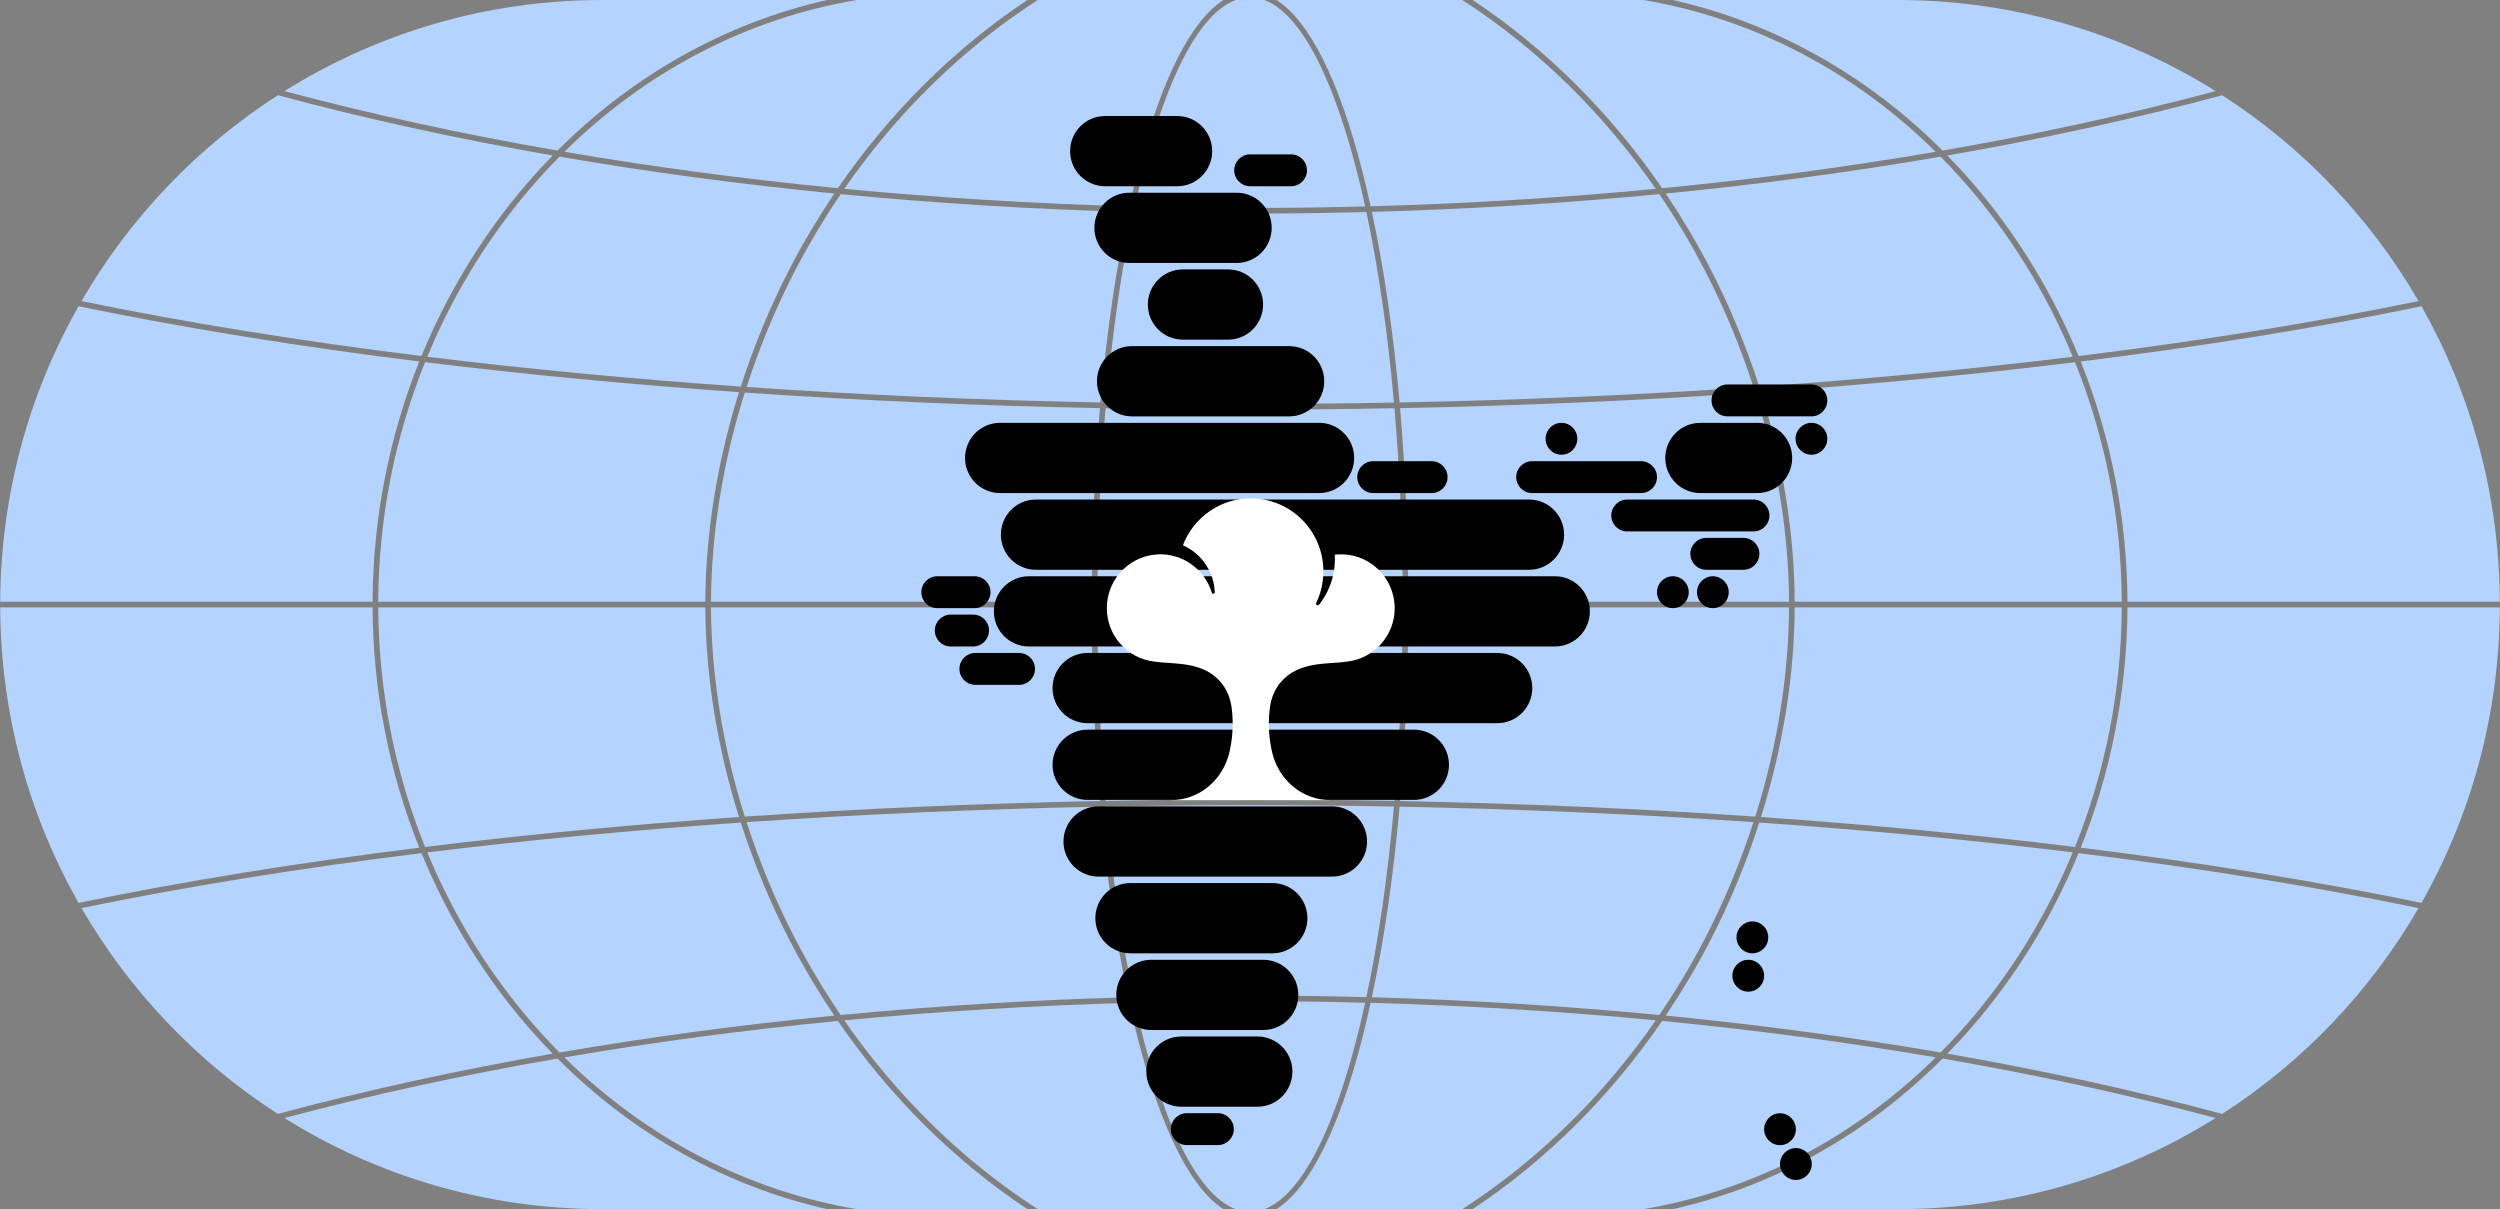 <?xml version="1.0" encoding="UTF-8"?> <svg xmlns="http://www.w3.org/2000/svg" width="459" height="222" viewBox="0 0 459 222" fill="none"><rect x="0" y="0" width="459" height="222" fill="#808080" stroke="none"/><g clip-path="url(#clip0_1_342)"><path d="M201.951 147.07C200.975 135.761 200.457 123.798 200.443 111.521H130.539C130.596 124.104 132.738 137.218 136.741 149.929C158.074 148.453 179.936 147.503 201.951 147.07Z" fill="#B4D3FF"></path><path d="M154.356 186.356C171.739 184.682 189.392 183.594 207.131 183.099C204.885 172.629 203.168 160.799 202.037 148.105C180.107 148.537 158.331 149.48 137.076 150.946C139.461 158.324 142.461 165.559 146.049 172.461C148.562 177.294 151.346 181.927 154.356 186.356Z" fill="#B4D3FF"></path><path d="M68.407 111.521H0.039C0.129 131.245 5.344 149.751 14.416 165.771C33.854 161.755 54.874 158.376 76.979 155.635C71.429 141.766 68.474 126.792 68.407 111.521Z" fill="#B4D3FF"></path><path d="M250.867 183.074C253.054 172.83 254.784 161 255.932 148.084C238.344 147.752 220.663 147.752 203.074 148.084C204.223 161 205.952 172.83 208.139 183.074C222.365 182.694 236.641 182.694 250.867 183.074Z" fill="#B4D3FF"></path><path d="M135.681 150.005C131.694 137.266 129.559 124.13 129.501 111.521H69.447C69.514 126.749 72.474 141.683 78.04 155.5C96.597 153.22 115.911 151.389 135.681 150.005Z" fill="#B4D3FF"></path><path d="M389.56 111.521H329.505C329.448 124.13 327.312 137.267 323.326 150.006C343.097 151.39 362.41 153.221 380.967 155.501C386.533 141.685 389.493 126.751 389.56 111.521Z" fill="#B4D3FF"></path><path d="M390.599 110.479H458.967C458.877 90.756 453.662 72.25 444.591 56.23C425.152 60.246 404.132 63.625 382.027 66.366C387.577 80.235 390.532 95.209 390.599 110.479Z" fill="#B4D3FF"></path><path d="M312.955 172.461C316.543 165.56 319.542 158.325 321.928 150.946C300.673 149.48 278.896 148.537 256.967 148.105C255.836 160.799 254.12 172.629 251.873 183.099C269.612 183.594 287.266 184.682 304.648 186.356C307.658 181.927 310.441 177.293 312.954 172.461H312.955Z" fill="#B4D3FF"></path><path d="M458.967 111.521H390.599C390.533 126.792 387.578 141.767 382.027 155.635C404.131 158.376 425.152 161.755 444.591 165.771C453.662 149.75 458.877 131.245 458.967 111.521Z" fill="#B4D3FF"></path><path d="M328.467 111.521H258.562C258.548 123.798 258.03 135.761 257.055 147.07C279.069 147.503 300.93 148.454 322.265 149.929C326.267 137.218 328.409 124.104 328.467 111.521Z" fill="#B4D3FF"></path><path d="M323.326 71.996C327.313 84.733 329.448 97.87 329.505 110.479H389.56C389.494 95.251 386.533 80.317 380.967 66.5C362.41 68.781 343.096 70.612 323.326 71.996Z" fill="#B4D3FF"></path><path d="M304.65 35.644C287.267 37.318 269.614 38.407 251.875 38.901C254.121 49.371 255.837 61.201 256.968 73.893C278.897 73.462 300.674 72.519 321.929 71.053C319.544 63.675 316.544 56.44 312.957 49.539C310.444 44.706 307.661 40.073 304.65 35.644Z" fill="#B4D3FF"></path><path d="M328.467 110.479C328.409 97.897 326.267 84.782 322.265 72.073C300.931 73.549 279.07 74.499 257.055 74.932C258.031 86.24 258.548 98.203 258.562 110.479H328.467Z" fill="#B4D3FF"></path><path d="M202.982 147.049C220.631 146.714 238.374 146.714 256.024 147.049C256.984 135.893 257.512 123.943 257.526 111.521H201.48C201.495 123.943 202.021 135.892 202.983 147.049H202.982Z" fill="#B4D3FF"></path><path d="M229.503 39.218C222.377 39.218 215.253 39.115 208.139 38.926C205.952 49.169 204.223 60.999 203.074 73.914C220.662 74.247 238.343 74.247 255.931 73.914C254.783 60.999 253.053 49.169 250.866 38.926C243.753 39.115 236.629 39.218 229.503 39.218Z" fill="#B4D3FF"></path><path d="M256.025 74.951C247.2 75.119 238.352 75.208 229.504 75.208C220.655 75.208 211.808 75.119 202.983 74.951C202.022 86.108 201.495 98.056 201.48 110.478H257.526C257.512 98.056 256.984 86.108 256.024 74.951H256.025Z" fill="#B4D3FF"></path><path d="M0.039 110.479H68.407C68.473 95.209 71.428 80.235 76.978 66.366C54.874 63.625 33.853 60.246 14.415 56.23C5.344 72.25 0.13 90.756 0.039 110.479Z" fill="#B4D3FF"></path><path d="M69.446 110.479H129.5C129.557 97.871 131.693 84.734 135.679 71.996C115.909 70.612 96.595 68.781 78.038 66.5C72.472 80.316 69.513 95.249 69.446 110.479Z" fill="#B4D3FF"></path><path d="M146.051 49.541C142.463 56.442 139.464 63.676 137.078 71.055C158.333 72.52 180.109 73.464 202.039 73.895C203.17 61.202 204.886 49.373 207.132 38.903C189.393 38.407 171.739 37.319 154.357 35.645C151.347 40.075 148.564 44.708 146.051 49.541Z" fill="#B4D3FF"></path><path d="M130.539 110.479H200.443C200.458 98.203 200.976 86.241 201.951 74.932C179.935 74.499 158.074 73.548 136.741 72.073C132.738 84.784 130.596 97.898 130.539 110.479Z" fill="#B4D3FF"></path><path d="M208.816 190.338C208.305 188.335 207.823 186.25 207.357 184.126C189.765 184.613 172.254 185.684 155.01 187.333C164.685 201.31 176.752 213.11 190.529 222H224.633C218.625 218.171 213.129 207.264 208.817 190.338H208.816Z" fill="#B4D3FF"></path><path d="M362.751 186.111C370.162 177.186 376.134 167.182 380.554 156.496C362.022 154.224 342.737 152.4 322.997 151.021C320.581 158.54 317.531 165.913 313.876 172.941C311.434 177.639 308.736 182.146 305.826 186.466C322.983 188.147 339.862 190.406 356.286 193.236C358.524 190.974 360.684 188.601 362.751 186.111Z" fill="#B4D3FF"></path><path d="M444.045 166.722C424.646 162.725 403.675 159.36 381.626 156.632C377.156 167.514 371.088 177.698 363.549 186.779C361.62 189.102 359.61 191.322 357.533 193.449C374.954 196.487 391.844 200.179 407.995 204.513C422.798 194.987 435.186 182.012 444.045 166.723V166.722Z" fill="#B4D3FF"></path><path d="M303.995 187.333C286.75 185.684 269.24 184.613 251.648 184.126C251.181 186.25 250.7 188.335 250.189 190.338C245.876 207.264 240.381 218.171 234.373 222H268.477C282.253 213.11 294.32 201.31 303.995 187.333Z" fill="#B4D3FF"></path><path d="M363.549 35.222C371.088 44.302 377.156 54.487 381.626 65.368C403.675 62.64 424.646 59.275 444.045 55.278C435.186 39.989 422.798 27.015 407.995 17.487C391.844 21.821 374.954 25.514 357.533 28.551C359.61 30.678 361.621 32.899 363.549 35.222Z" fill="#B4D3FF"></path><path d="M355.387 194.134C339.039 191.335 322.242 189.103 305.173 187.443C295.678 201.284 283.871 213.039 270.383 222H301.71C321.759 218.629 340.363 208.965 355.387 194.134Z" fill="#B4D3FF"></path><path d="M250.646 184.1C236.566 183.728 222.439 183.728 208.359 184.1C212.96 205.137 219.508 219.26 226.874 222H232.132C239.498 219.26 246.045 205.138 250.646 184.1Z" fill="#B4D3FF"></path><path d="M102.353 194.35C85.052 197.347 68.273 200.992 52.217 205.267C69.164 215.869 89.175 222 110.614 222H151.874C133.387 217.833 116.31 208.318 102.353 194.35Z" fill="#B4D3FF"></path><path d="M356.653 194.35C342.696 208.318 325.618 217.833 307.131 222H348.391C369.83 222 389.841 215.868 406.788 205.267C390.732 200.991 373.953 197.347 356.652 194.35H356.653Z" fill="#B4D3FF"></path><path d="M102.353 27.65C116.309 13.683 133.386 4.167 151.872 0H110.614C89.175 0 69.164 6.131 52.217 16.732C68.273 21.008 85.052 24.652 102.353 27.65Z" fill="#B4D3FF"></path><path d="M356.286 28.764C339.861 31.593 322.982 33.853 305.826 35.533C308.735 39.853 311.434 44.361 313.876 49.057C317.53 56.085 320.581 63.458 322.996 70.977C342.735 69.598 362.02 67.775 380.552 65.503C376.133 54.818 370.161 44.814 362.75 35.89C360.683 33.4 358.523 31.025 356.285 28.764H356.286Z" fill="#B4D3FF"></path><path d="M356.652 27.65C373.953 24.652 390.732 21.008 406.788 16.732C389.841 6.131 369.83 0 348.391 0H307.133C325.619 4.167 342.695 13.682 356.652 27.65Z" fill="#B4D3FF"></path><path d="M208.359 37.898C222.439 38.27 236.565 38.27 250.645 37.898C246.044 16.86 239.496 2.739 232.13 0H226.875C219.509 2.739 212.96 16.86 208.359 37.898Z" fill="#B4D3FF"></path><path d="M155.012 34.667C172.256 36.316 189.765 37.388 207.359 37.874C207.825 35.75 208.307 33.666 208.818 31.663C213.131 14.736 218.626 3.829 224.634 0H190.53C176.754 8.89 164.687 20.691 155.012 34.667Z" fill="#B4D3FF"></path><path d="M250.189 31.663C250.7 33.666 251.182 35.75 251.648 37.874C269.24 37.388 286.75 36.316 303.994 34.667C294.319 20.691 282.251 8.89 268.476 0H234.371C240.38 3.829 245.875 14.735 250.188 31.663H250.189Z" fill="#B4D3FF"></path><path d="M188.624 222C175.136 213.039 163.327 201.284 153.834 187.443C136.765 189.103 119.968 191.335 103.619 194.134C118.644 208.965 137.247 218.628 157.296 222H188.624Z" fill="#B4D3FF"></path><path d="M103.621 27.867C119.969 30.665 136.765 32.898 153.834 34.557C163.329 20.717 175.137 8.962 188.625 0H157.295C137.247 3.373 118.646 13.037 103.621 27.867Z" fill="#B4D3FF"></path><path d="M270.383 0C283.871 8.962 295.678 20.716 305.173 34.557C322.242 32.898 339.038 30.665 355.386 27.867C340.363 13.037 321.76 3.373 301.712 0H270.383Z" fill="#B4D3FF"></path><path d="M95.457 186.779C87.918 177.699 81.85 167.514 77.38 156.632C55.331 159.36 34.361 162.725 14.961 166.722C23.82 182.011 36.208 194.986 51.011 204.512C67.163 200.178 84.052 196.486 101.473 193.448C99.397 191.321 97.386 189.101 95.457 186.778V186.779Z" fill="#B4D3FF"></path><path d="M96.255 35.889C88.845 44.813 82.873 54.817 78.453 65.502C96.985 67.774 116.27 69.598 136.01 70.976C138.426 63.457 141.475 56.085 145.13 49.056C147.572 44.36 150.271 39.852 153.18 35.532C136.024 33.852 119.145 31.592 102.721 28.763C100.482 31.024 98.323 33.399 96.255 35.889Z" fill="#B4D3FF"></path><path d="M153.18 186.466C150.271 182.146 147.573 177.639 145.13 172.941C141.475 165.913 138.426 158.54 136.01 151.021C116.271 152.4 96.985 154.223 78.453 156.496C82.872 167.182 88.845 177.186 96.255 186.111C98.323 188.601 100.481 190.974 102.72 193.236C119.144 190.405 136.023 188.147 153.179 186.466H153.18Z" fill="#B4D3FF"></path><path d="M14.961 55.278C34.36 59.275 55.331 62.64 77.38 65.368C81.85 54.487 87.918 44.302 95.457 35.222C97.386 32.899 99.397 30.678 101.474 28.551C84.053 25.514 67.164 21.821 51.013 17.487C36.209 27.015 23.821 39.989 14.962 55.278H14.961Z" fill="#B4D3FF"></path><path d="M216.132 21.301H202.894C199.346 21.301 196.471 24.187 196.471 27.748C196.471 31.308 199.346 34.194 202.894 34.194H216.132C219.68 34.194 222.556 31.308 222.556 27.748C222.556 24.187 219.68 21.301 216.132 21.301Z" fill="black"></path><path d="M237.045 34.194C238.656 34.194 239.961 32.884 239.961 31.268C239.961 29.652 238.656 28.342 237.045 28.342H229.521C227.91 28.342 226.605 29.652 226.605 31.268C226.605 32.884 227.91 34.194 229.521 34.194H237.045Z" fill="black"></path><path d="M262.858 90.527C264.468 90.527 265.773 89.217 265.773 87.601C265.773 85.985 264.468 84.675 262.858 84.675H252.108C250.498 84.675 249.192 85.985 249.192 87.601C249.192 89.217 250.498 90.527 252.108 90.527H262.858Z" fill="black"></path><path d="M178.94 111.653C180.55 111.653 181.855 110.343 181.855 108.727C181.855 107.111 180.55 105.801 178.94 105.801H172.077C170.466 105.801 169.161 107.111 169.161 108.727C169.161 110.343 170.466 111.653 172.077 111.653H178.94Z" fill="black"></path><path d="M178.668 118.693C180.279 118.693 181.584 117.383 181.584 115.767C181.584 114.151 180.279 112.841 178.668 112.841H174.547C172.937 112.841 171.632 114.151 171.632 115.767C171.632 117.383 172.937 118.693 174.547 118.693H178.668Z" fill="black"></path><path d="M187.108 125.736C188.718 125.736 190.023 124.426 190.023 122.81C190.023 121.194 188.718 119.884 187.108 119.884H179.066C177.456 119.884 176.15 121.194 176.15 122.81C176.15 124.426 177.456 125.736 179.066 125.736H187.108Z" fill="black"></path><path d="M223.612 210.234C225.222 210.234 226.527 208.924 226.527 207.308C226.527 205.692 225.222 204.382 223.612 204.382H217.882C216.272 204.382 214.967 205.692 214.967 207.308C214.967 208.924 216.272 210.234 217.882 210.234H223.612Z" fill="black"></path><path d="M301.307 90.527C302.917 90.527 304.223 89.217 304.223 87.601C304.223 85.985 302.917 84.675 301.307 84.675H281.291C279.681 84.675 278.376 85.985 278.376 87.601C278.376 89.217 279.681 90.527 281.291 90.527H301.307Z" fill="black"></path><path d="M332.58 76.443C334.191 76.443 335.496 75.133 335.496 73.517C335.496 71.901 334.191 70.591 332.58 70.591H317.152C315.542 70.591 314.236 71.901 314.236 73.517C314.236 75.133 315.542 76.443 317.152 76.443H332.58Z" fill="black"></path><path d="M321.952 97.569C323.562 97.569 324.867 96.259 324.867 94.643C324.867 93.027 323.562 91.717 321.952 91.717H298.746C297.136 91.717 295.83 93.027 295.83 94.643C295.83 96.259 297.136 97.569 298.746 97.569H321.952Z" fill="black"></path><path d="M320.106 104.61C321.716 104.61 323.021 103.3 323.021 101.684C323.021 100.068 321.716 98.758 320.106 98.758H313.263C311.653 98.758 310.348 100.068 310.348 101.684C310.348 103.3 311.653 104.61 313.263 104.61H320.106Z" fill="black"></path><path d="M289.594 80.564V80.556C289.594 78.942 288.29 77.634 286.683 77.634C285.075 77.634 283.772 78.942 283.772 80.556V80.564C283.772 82.178 285.075 83.486 286.683 83.486C288.29 83.486 289.594 82.178 289.594 80.564Z" fill="black"></path><path d="M227.057 48.278C230.605 48.278 233.48 45.391 233.48 41.831C233.48 38.27 230.605 35.384 227.057 35.384H207.353C203.806 35.384 200.93 38.27 200.93 41.831C200.93 45.391 203.806 48.278 207.353 48.278H227.057Z" fill="black"></path><path d="M225.477 62.361C229.025 62.361 231.9 59.474 231.9 55.914C231.9 52.353 229.025 49.467 225.477 49.467H217.169C213.621 49.467 210.746 52.353 210.746 55.914C210.746 59.474 213.621 62.361 217.169 62.361H225.477Z" fill="black"></path><path d="M236.704 76.445C240.251 76.445 243.127 73.558 243.127 69.998C243.127 66.437 240.251 63.551 236.704 63.551H207.825C204.278 63.551 201.402 66.437 201.402 69.998C201.402 73.558 204.278 76.445 207.825 76.445H236.704Z" fill="black"></path><path d="M242.2 90.526C245.747 90.526 248.623 87.64 248.623 84.08C248.623 80.519 245.747 77.633 242.2 77.633H183.604C180.057 77.633 177.181 80.519 177.181 84.08C177.181 87.64 180.057 90.526 183.604 90.526H242.2Z" fill="black"></path><path d="M280.747 104.611C284.294 104.611 287.17 101.724 287.17 98.164C287.17 94.603 284.294 91.717 280.747 91.717H190.183C186.636 91.717 183.76 94.603 183.76 98.164C183.76 101.724 186.636 104.611 190.183 104.611H280.747Z" fill="black"></path><path d="M285.475 118.694C289.023 118.694 291.898 115.807 291.898 112.247C291.898 108.686 289.023 105.8 285.475 105.8H188.901C185.353 105.8 182.478 108.686 182.478 112.247C182.478 115.807 185.353 118.694 188.901 118.694H285.475Z" fill="black"></path><path d="M274.905 132.778C278.452 132.778 281.328 129.891 281.328 126.331C281.328 122.77 278.452 119.884 274.905 119.884H199.67C196.123 119.884 193.247 122.77 193.247 126.331C193.247 129.891 196.123 132.778 199.67 132.778H274.905Z" fill="black"></path><path d="M259.606 146.861C263.154 146.861 266.029 143.974 266.029 140.414C266.029 136.853 263.154 133.967 259.606 133.967H199.671C196.124 133.967 193.248 136.853 193.248 140.414C193.248 143.974 196.124 146.861 199.671 146.861H259.606Z" fill="black"></path><path d="M244.563 160.943C248.111 160.943 250.986 158.056 250.986 154.496C250.986 150.935 248.111 148.049 244.563 148.049H201.678C198.131 148.049 195.255 150.935 195.255 154.496C195.255 158.056 198.131 160.943 201.678 160.943H244.563Z" fill="black"></path><path d="M233.616 175.026C237.163 175.026 240.039 172.139 240.039 168.579C240.039 165.018 237.163 162.132 233.616 162.132H207.529C203.982 162.132 201.106 165.018 201.106 168.579C201.106 172.139 203.982 175.026 207.529 175.026H233.616Z" fill="black"></path><path d="M231.944 189.11C235.491 189.11 238.367 186.223 238.367 182.663C238.367 179.102 235.491 176.216 231.944 176.216H211.374C207.826 176.216 204.951 179.102 204.951 182.663C204.951 186.223 207.826 189.11 211.374 189.11H231.944Z" fill="black"></path><path d="M230.864 203.193C234.411 203.193 237.287 200.306 237.287 196.746C237.287 193.185 234.411 190.299 230.864 190.299H216.888C213.341 190.299 210.465 193.185 210.465 196.746C210.465 200.306 213.341 203.193 216.888 203.193H230.864Z" fill="black"></path><path d="M322.62 90.528C326.167 90.528 329.043 87.641 329.043 84.081C329.043 80.52 326.167 77.634 322.62 77.634H312.169C308.622 77.634 305.746 80.52 305.746 84.081C305.746 87.641 308.622 90.528 312.169 90.528H322.62Z" fill="black"></path><path d="M307.138 111.653C308.749 111.653 310.054 110.343 310.054 108.726C310.054 107.11 308.749 105.8 307.138 105.8C305.528 105.8 304.223 107.11 304.223 108.726C304.223 110.343 305.528 111.653 307.138 111.653Z" fill="black"></path><path d="M314.478 111.653C316.088 111.653 317.394 110.343 317.394 108.726C317.394 107.11 316.088 105.8 314.478 105.8C312.868 105.8 311.562 107.11 311.562 108.726C311.562 110.343 312.868 111.653 314.478 111.653Z" fill="black"></path><path d="M332.582 83.486C334.192 83.486 335.497 82.176 335.497 80.559C335.497 78.943 334.192 77.633 332.582 77.633C330.971 77.633 329.666 78.943 329.666 80.559C329.666 82.176 330.971 83.486 332.582 83.486Z" fill="black"></path><path d="M326.81 210.251C328.42 210.251 329.726 208.94 329.726 207.324C329.726 205.708 328.42 204.397 326.81 204.397C325.2 204.397 323.895 205.708 323.895 207.324C323.895 208.94 325.2 210.251 326.81 210.251Z" fill="black"></path><path d="M329.724 216.638C331.334 216.638 332.64 215.328 332.64 213.712C332.64 212.095 331.334 210.785 329.724 210.785C328.114 210.785 326.809 212.095 326.809 213.712C326.809 215.328 328.114 216.638 329.724 216.638Z" fill="black"></path><path d="M320.98 182.068C322.59 182.068 323.896 180.758 323.896 179.141C323.896 177.525 322.59 176.215 320.98 176.215C319.37 176.215 318.064 177.525 318.064 179.141C318.064 180.758 319.37 182.068 320.98 182.068Z" fill="black"></path><path d="M321.736 175.027C323.346 175.027 324.652 173.717 324.652 172.1C324.652 170.484 323.346 169.174 321.736 169.174C320.126 169.174 318.82 170.484 318.82 172.1C318.82 173.717 320.126 175.027 321.736 175.027Z" fill="black"></path><path d="M244.347 146.913C238.946 146.913 234.61 143.041 233.503 137.877C233.159 136.276 232.683 133.374 233.159 129.863C233.385 128.209 234.011 126.625 235.072 125.34C238.411 121.297 243.838 122.006 247.368 121.468L247.366 121.466C252.261 120.899 256.066 116.723 256.066 111.654C256.066 106.073 251.313 101.178 245.061 101.842C245.139 103.099 245.041 104.39 244.745 105.681C244.286 107.686 243.399 109.482 242.204 110.994C242.122 111.098 242.019 111.144 241.922 111.144C241.712 111.144 241.531 110.943 241.657 110.688C242.499 108.933 242.971 106.962 242.971 104.883C242.971 97.494 237.003 91.503 229.639 91.503C223.953 91.503 219.099 95.076 217.185 100.108C220.61 101.624 222.877 104.987 223.036 108.72C223.053 109.078 222.572 109.13 222.484 108.804H222.482C221.289 104.859 217.681 101.939 213.433 101.78C207.825 101.571 203.213 106.073 203.213 111.653C203.213 116.722 207.017 120.898 211.916 121.465L211.914 121.467C215.443 122.004 220.869 121.296 224.208 125.339C225.269 126.623 225.895 128.208 226.12 129.862C226.599 133.373 226.123 136.275 225.779 137.876C224.67 143.04 220.334 146.912 214.932 146.912H244.349L244.347 146.913Z" fill="white"></path></g><defs><clipPath id="clip0_1_342"><rect width="459" height="222" fill="white"></rect></clipPath></defs></svg> 